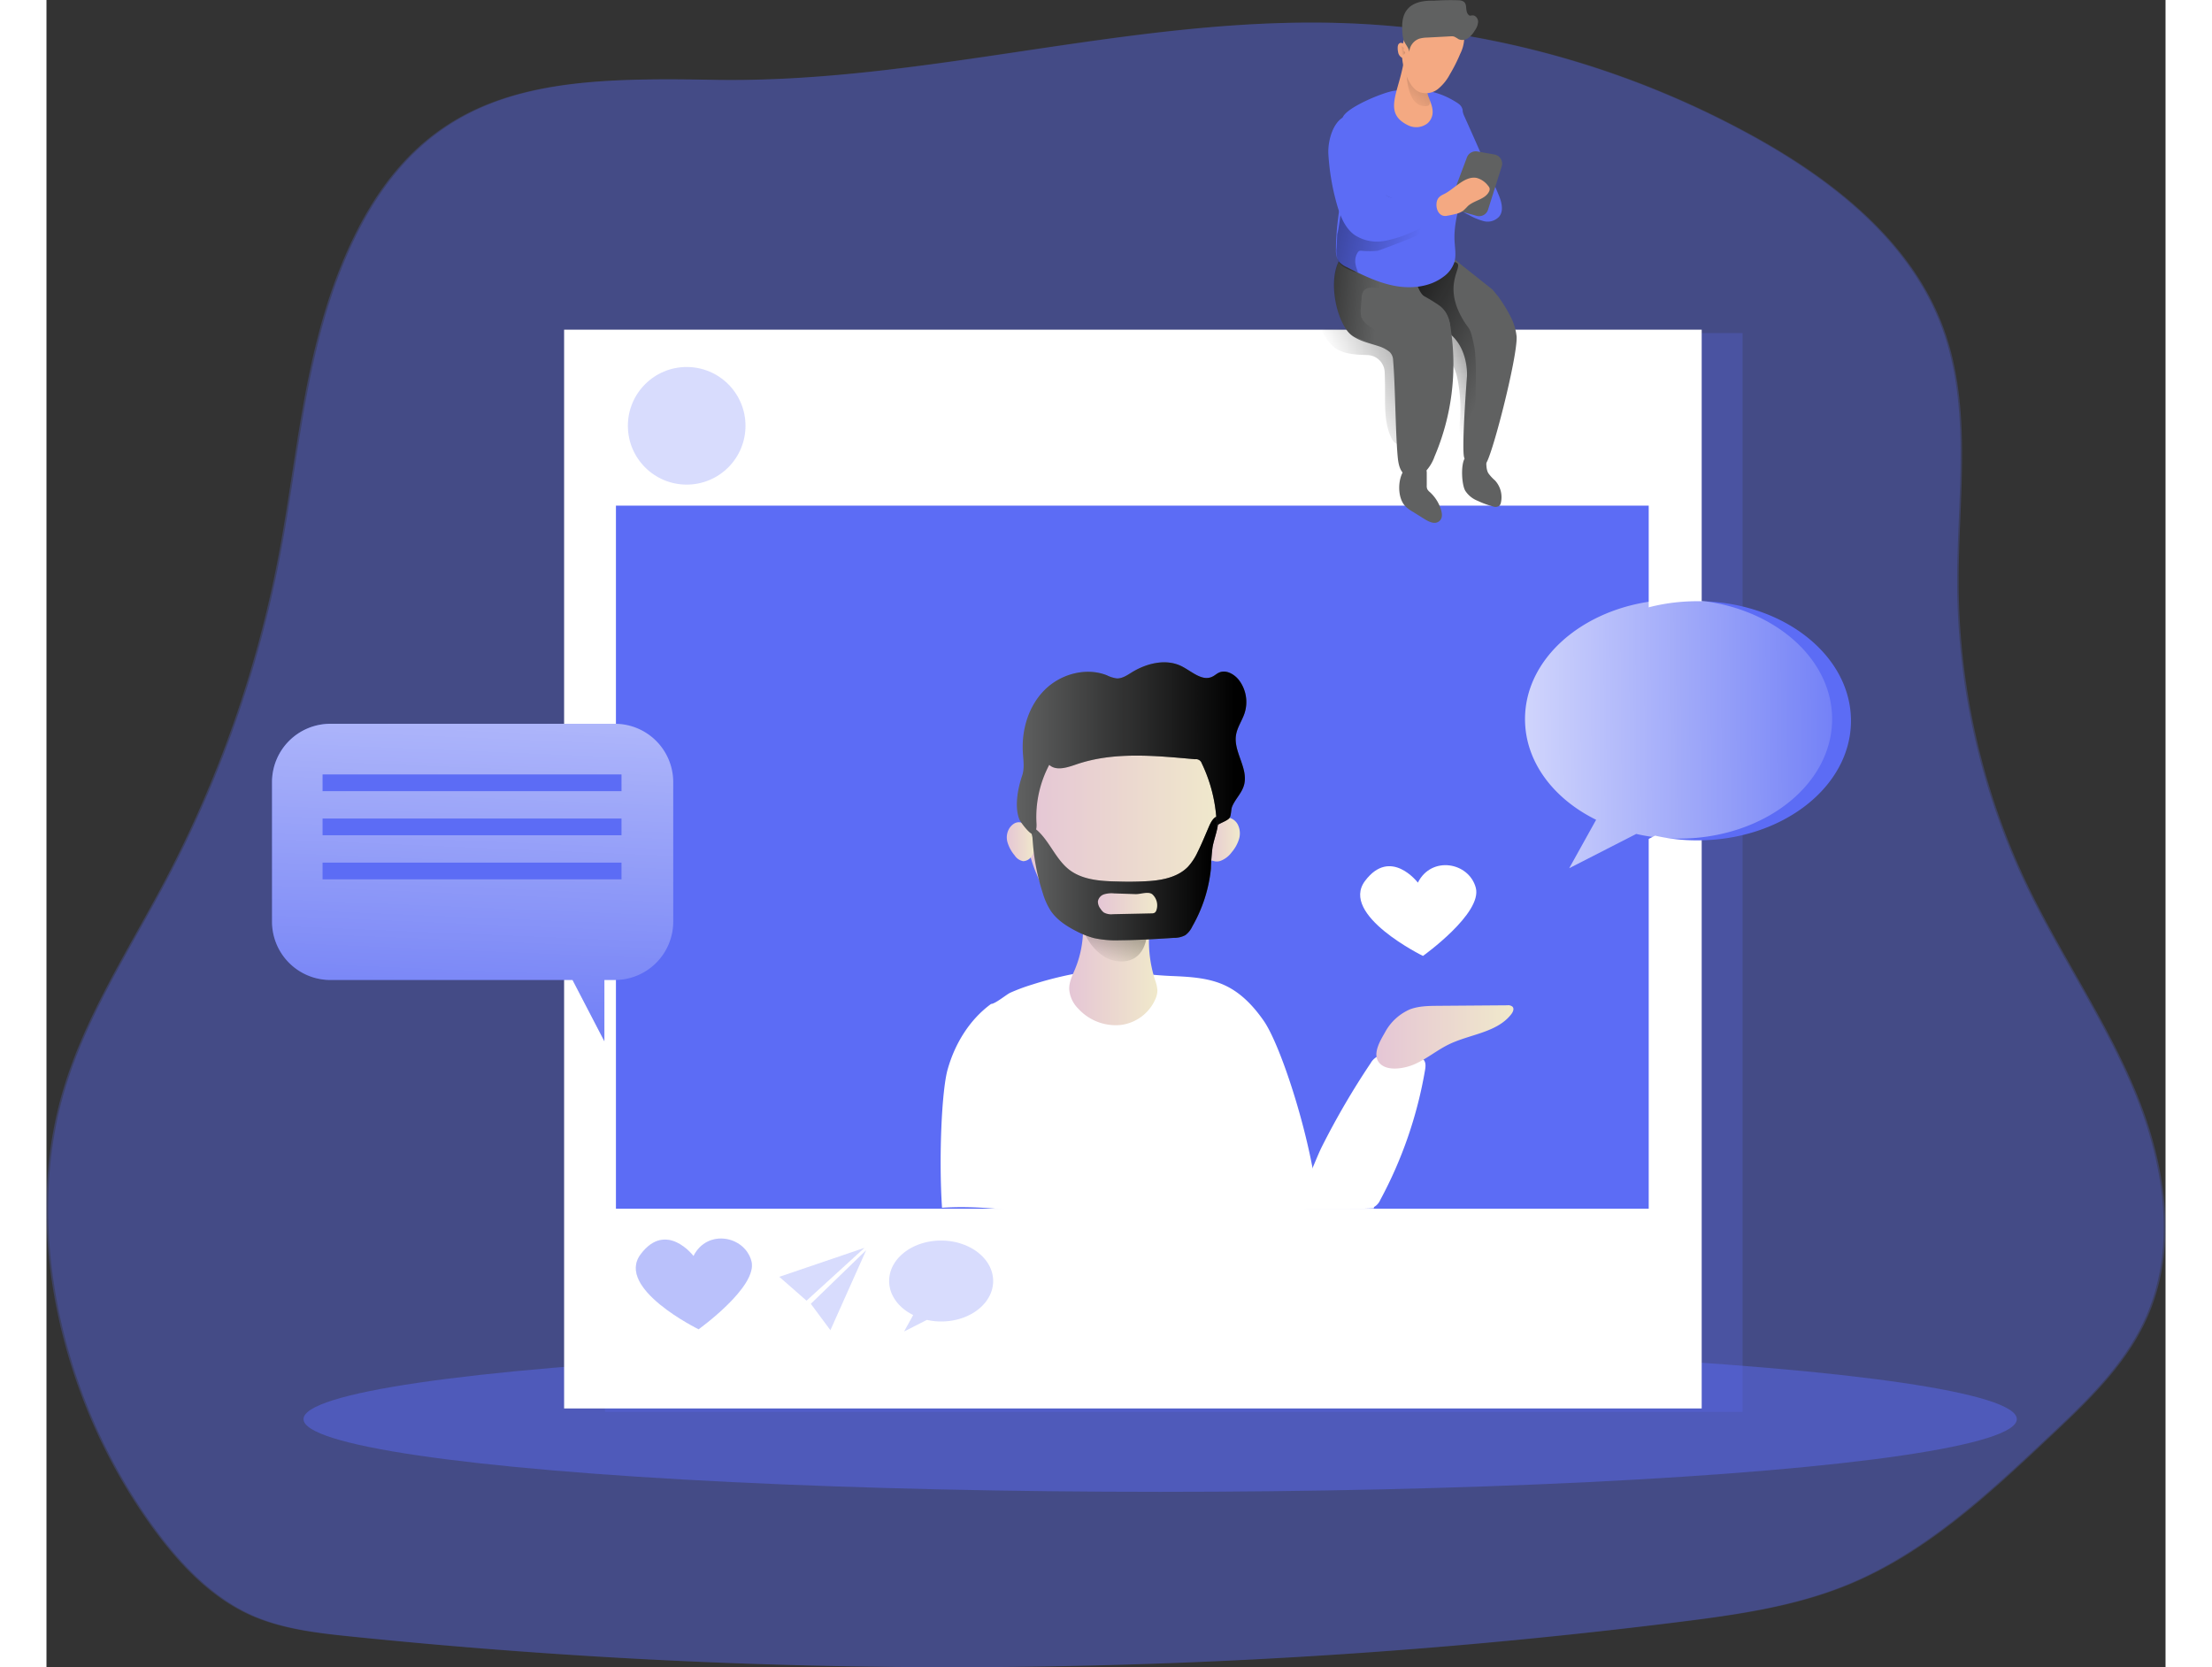 <svg id="Layer_1" data-name="Layer 1" xmlns="http://www.w3.org/2000/svg" xmlns:xlink="http://www.w3.org/1999/xlink" viewBox="0 0 643.94 506.62" width="406" height="306" class="illustration"><rect x="0" y="0" width="643.94" height="506.62" fill="#333333" stroke="none"/><defs><linearGradient id="linear-gradient" x1="572.38" y1="225.1" x2="398.38" y2="226.48" gradientUnits="userSpaceOnUse"><stop offset="0" stop-color="#fff" stop-opacity="0"></stop><stop offset="0.95" stop-color="#fff"></stop></linearGradient><linearGradient id="linear-gradient-2" x1="131.17" y1="350.64" x2="142.45" y2="79.8" xlink:href="#linear-gradient"></linearGradient><linearGradient id="linear-gradient-3" x1="-1270.75" y1="121.36" x2="-1239.8" y2="108.45" gradientTransform="translate(1699.98)" gradientUnits="userSpaceOnUse"><stop offset="0" stop-color="#010101" stop-opacity="0"></stop><stop offset="0.95" stop-color="#010101"></stop></linearGradient><linearGradient id="linear-gradient-4" x1="-1298.53" y1="122.02" x2="-1237.81" y2="92.24" xlink:href="#linear-gradient-3"></linearGradient><linearGradient id="linear-gradient-5" x1="-1255.29" y1="117.69" x2="-1301.64" y2="92.17" xlink:href="#linear-gradient-3"></linearGradient><linearGradient id="linear-gradient-6" x1="-1290.05" y1="96.27" x2="-1328.04" y2="92.31" xlink:href="#linear-gradient-3"></linearGradient><linearGradient id="linear-gradient-7" x1="-1277.46" y1="75.08" x2="-1351.26" y2="57.97" xlink:href="#linear-gradient-3"></linearGradient><linearGradient id="linear-gradient-8" x1="-1282.28" y1="34.14" x2="-1244.66" y2="-11.69" xlink:href="#linear-gradient-3"></linearGradient><linearGradient id="linear-gradient-9" x1="-1282.9" y1="18.14" x2="-1275.75" y2="17.15" xlink:href="#linear-gradient-3"></linearGradient><linearGradient id="linear-gradient-10" x1="316.19" y1="295.47" x2="342.99" y2="295.47" gradientUnits="userSpaceOnUse"><stop offset="0" stop-color="#e5c6d6"></stop><stop offset="0.42" stop-color="#ead4d0"></stop><stop offset="1" stop-color="#f0e9cb"></stop></linearGradient><linearGradient id="linear-gradient-11" x1="326.66" y1="295.39" x2="339.4" y2="258.42" gradientTransform="matrix(1, 0, 0, 1, 0, 0)" xlink:href="#linear-gradient-3"></linearGradient><linearGradient id="linear-gradient-12" x1="303.06" y1="252.06" x2="362.48" y2="252.06" xlink:href="#linear-gradient-10"></linearGradient><linearGradient id="linear-gradient-13" x1="297.22" y1="258.57" x2="305.72" y2="258.57" xlink:href="#linear-gradient-10"></linearGradient><linearGradient id="linear-gradient-14" x1="357.53" y1="257.84" x2="368.02" y2="257.84" xlink:href="#linear-gradient-10"></linearGradient><linearGradient id="linear-gradient-15" x1="304.42" y1="269.64" x2="361.46" y2="269.64" gradientTransform="matrix(1, 0, 0, 1, 0, 0)" xlink:href="#linear-gradient-3"></linearGradient><linearGradient id="linear-gradient-16" x1="324.87" y1="277.35" x2="342.9" y2="277.35" xlink:href="#linear-gradient-10"></linearGradient><linearGradient id="linear-gradient-17" x1="300.25" y1="230.1" x2="369.96" y2="230.1" gradientTransform="matrix(1, 0, 0, 1, 0, 0)" xlink:href="#linear-gradient-3"></linearGradient><linearGradient id="linear-gradient-18" x1="409.52" y1="317.88" x2="451.16" y2="317.88" xlink:href="#linear-gradient-10"></linearGradient></defs><title>Social Media 2</title><path d="M94.31,84.94c-11,27.78-12.93,58.12-18.56,87.44A353.36,353.36,0,0,1,41.56,270C30.2,291.6,16.48,312.32,9.91,335.81c-5.66,20.24-5.71,41.82-1.86,62.48a170.87,170.87,0,0,0,29.49,68.62c8,11,17.72,21.4,30.21,26.88,9.22,4,19.41,5.21,29.42,6.24a1787.2,1787.2,0,0,0,404.19-4.38c17.4-2.17,35-4.66,51.21-11.33,23.47-9.65,42.53-27.39,61-44.77,11.48-10.77,23.25-21.95,29.66-36.33,9.66-21.65,5.53-47.16-3.57-69s-22.81-41.55-33-62.95A214.64,214.64,0,0,1,586,180.5c-.13-26.29,4.44-53.57-4.68-78.23-9.54-25.78-32.59-44.17-56.59-57.57A277.62,277.62,0,0,0,397.22,9.75c-63.64-1.66-125.57,18.42-189.17,17.3C156,26.13,116.86,27.72,94.31,84.94Z" transform="translate(-5.38 -2.79)" fill="#5c6cf5" opacity="0.24" style="isolation: isolate;"></path><path d="M94.82,84.94c-10.94,27.78-12.93,58.12-18.55,87.44A353.06,353.06,0,0,1,42.07,270C30.72,291.6,17,312.32,10.43,335.81c-5.66,20.24-5.71,41.82-1.86,62.48a170.72,170.72,0,0,0,29.48,68.62c8,11,17.73,21.4,30.22,26.88,9.22,4,19.4,5.21,29.42,6.24a1787.2,1787.2,0,0,0,404.19-4.38c17.4-2.17,35-4.66,51.2-11.33,23.48-9.65,42.54-27.39,61-44.77,11.48-10.77,23.25-21.95,29.66-36.33,9.66-21.65,5.53-47.16-3.57-69s-22.81-41.55-33-62.95a214.65,214.65,0,0,1-20.71-90.73c-.13-26.29,4.45-53.57-4.67-78.23-9.54-25.78-32.59-44.17-56.59-57.57A277.65,277.65,0,0,0,397.74,9.75C334.1,8.09,272.17,28.17,208.57,27.05,156.49,26.13,117.37,27.72,94.82,84.94Z" transform="translate(-5.38 -2.79)" fill="#5c6cf5" opacity="0.24" style="isolation: isolate;"></path><ellipse cx="338.43" cy="431.23" rx="260.32" ry="22.1" fill="#5c6cf5" opacity="0.46" style="isolation: isolate;"></ellipse><rect x="169.73" y="101.22" width="345.69" height="327.81" fill="#5c6cf5" opacity="0.24" style="isolation: isolate;"></rect><rect x="157.3" y="100.18" width="345.69" height="327.81" fill="#fff"></rect><rect x="173.05" y="153.65" width="313.84" height="213.64" fill="#5c6cf5"></rect><path d="M553.73,221.82c0,20.08-20.9,36.33-46.67,36.33a56.83,56.83,0,0,1-12.86-1.43l-20.36,10.42L482,252.41c-13-6.4-21.61-17.68-21.61-30.59,0-20.08,20.9-36.34,46.66-36.34S553.73,201.74,553.73,221.82Z" transform="translate(-5.38 -2.79)" fill="#5c6cf5"></path><path d="M548,221.3c0,20.08-20.89,36.33-46.66,36.33a56.14,56.14,0,0,1-12.86-1.43l-20.37,10.42,8.18-14.72c-13-6.41-21.61-17.69-21.61-30.6,0-20.08,20.89-36.34,46.66-36.34S548,201.22,548,221.3Z" transform="translate(-5.38 -2.79)" fill="url(#linear-gradient)"></path><path d="M195.84,240.46v42.39a17.73,17.73,0,0,1-17.74,17.73h-3.18v18.64l-9.68-18.64H91.65a17.73,17.73,0,0,1-17.73-17.73V240.46a17.72,17.72,0,0,1,17.73-17.73H178.1A17.73,17.73,0,0,1,195.84,240.46Z" transform="translate(-5.38 -2.79)" fill="#5c6cf5"></path><path d="M195.84,240.46v42.39a17.73,17.73,0,0,1-17.74,17.73h-3.18v18.64l-9.68-18.64H91.65a17.73,17.73,0,0,1-17.73-17.73V240.46a17.72,17.72,0,0,1,17.73-17.73H178.1A17.73,17.73,0,0,1,195.84,240.46Z" transform="translate(-5.38 -2.79)" fill="url(#linear-gradient-2)"></path><rect x="83.9" y="235.33" width="90.84" height="5.08" fill="#5c6cf5"></rect><rect x="83.9" y="248.73" width="90.84" height="5.08" fill="#5c6cf5"></rect><rect x="83.9" y="262.13" width="90.84" height="5.08" fill="#5c6cf5"></rect><path d="M202,384.45s-8.29-10.88-16.06-.52,17.61,22.79,17.61,22.79,18.13-13,16.05-20.72S206.16,376.16,202,384.45Z" transform="translate(-5.38 -2.79)" fill="#5c6cf5" opacity="0.24" style="isolation: isolate;"></path><path d="M202,384.45s-8.29-10.88-16.06-.52,17.61,22.79,17.61,22.79,18.13-13,16.05-20.72S206.16,376.16,202,384.45Z" transform="translate(-5.38 -2.79)" fill="#5c6cf5" opacity="0.24" style="isolation: isolate;"></path><path d="M422.12,271s-8.29-10.88-16.06-.52,17.61,22.79,17.61,22.79,18.13-12.95,16.05-20.72S426.26,262.74,422.12,271Z" transform="translate(-5.38 -2.79)" fill="#fff"></path><path d="M293.06,392.06c0,6.8-7.07,12.29-15.78,12.29a19.2,19.2,0,0,1-4.35-.48L266,407.39l2.76-5c-4.4-2.16-7.31-6-7.31-10.35,0-6.79,7.07-12.28,15.79-12.28S293.06,385.27,293.06,392.06Z" transform="translate(-5.38 -2.79)" fill="#5c6cf5" opacity="0.24" style="isolation: isolate;"></path><polygon points="222.69 387.99 248.58 379.18 230.97 395.24 222.69 387.99" fill="#5c6cf5" opacity="0.24" style="isolation: isolate;"></polygon><polygon points="232.27 396.19 249.1 379.88 238.22 404.21 232.27 396.19" fill="#5c6cf5" opacity="0.24" style="isolation: isolate;"></polygon><circle cx="194.55" cy="129.39" r="17.87" fill="#5c6cf5" opacity="0.24" style="isolation: isolate;"></circle><path d="M434.8,131.64c-.1,1.77-.19,3.71.88,5.12,2.8-1.67,3.64-5.28,4-8.51a70.86,70.86,0,0,0-.53-19.24,8.58,8.58,0,0,0-.89-2.94,7.91,7.91,0,0,0-3.65-2.91,6.09,6.09,0,0,0-2.9-.76,2.46,2.46,0,0,0-2.28,1.67,3.65,3.65,0,0,0,.21,1.84,25.53,25.53,0,0,0,2.18,6.2,17.26,17.26,0,0,1,2.19,5.12A45.55,45.55,0,0,1,434.8,131.64Z" transform="translate(-5.38 -2.79)" fill="url(#linear-gradient-3)"></path><path d="M396.6,108.28c2.07,1.6,4.78,2.1,7.39,2.28.95.06,1.92.09,2.88.13a5.4,5.4,0,0,1,5.16,5.13c.08,2,.12,4,.12,6,0,4.78-.17,9.77,1.93,14.06.44.9,1.15,1.85,2.15,1.87a2.43,2.43,0,0,0,1.45-.6,7.52,7.52,0,0,0,2.51-4.16,19.81,19.81,0,0,0,.43-4.93c0-6.33-.55-12.78-3-18.62a13.76,13.76,0,0,0-1-1.92,11.16,11.16,0,0,0-6.85-4.56,27.36,27.36,0,0,0-8.38-.44c-1.33.09-2.67.2-4,.27-.75,0-3.54-.38-4.06,0C392.27,103.7,395.81,107.66,396.6,108.28Z" transform="translate(-5.38 -2.79)" fill="url(#linear-gradient-4)"></path><path d="M452.13,105.09c.29,6.29-7.75,37.59-9.5,38.76-1.46,1-4.09-.34-5.59-1.25-.29-.21-.5-.38-.71-.5-1.16-.88.71-24.92.71-24.92s.59-8.17-5.12-12.92c-6.38-5.29-13.67-10.17-13.17-13.92a2.44,2.44,0,0,1,.67-1.5c3.2-3.83,10.5-9.66,14.33-6.83l11.17,8.87a.14.14,0,0,1,0,.08c.08.09.21.25.42.46.29.38.75.92,1.25,1.54a46.42,46.42,0,0,1,3.62,5.88A17.19,17.19,0,0,1,452.13,105.09Z" transform="translate(-5.38 -2.79)" fill="#606161"></path><path d="M436.17,100.47c1.65,2.64,1.87,1.62,3.08,7.62s0,30.8-1.33,33.42a3.14,3.14,0,0,1-.88,1.09c-.29-.21-.5-.38-.71-.5-1.16-.88.71-24.92.71-24.92s.59-8.17-5.12-12.92c0,0,.87-5.42-3.09-8.5a47.9,47.9,0,0,0-10.08-5.42c.46-.17,7.33-8.3,13.71-8C438.25,82.59,428.23,87.73,436.17,100.47Z" transform="translate(-5.38 -2.79)" fill="url(#linear-gradient-5)"></path><path d="M427.21,141.47a12.84,12.84,0,0,1-3.17,5c-1.54,1.29-3.87,1.83-5.54.79-2-1.21-2.34-3.79-2.54-6-.67-7.83-.71-21.46-1.38-29.29a3.49,3.49,0,0,0-1.12-2.3l0,0a10.4,10.4,0,0,0-3.33-1.71c-2.37-.79-5.33-1.41-7.54-2.87a7.33,7.33,0,0,1-2-1.88c-3.92-5.37-5.38-16.29-2.13-21.5a5.67,5.67,0,0,1,4.29-2.92c5.67-.71,15.88,3,18.26,8.13.75,1.67,1.08,3.5,2.16,5,1.88,2.62,5.59,3.42,7.42,6.08a11,11,0,0,1,1.5,4.59A71.43,71.43,0,0,1,427.21,141.47Z" transform="translate(-5.38 -2.79)" fill="#606161"></path><path d="M414.5,107.76a2.74,2.74,0,0,1-.09,2.42c-.33-.17-.62-.38-1-.55l0,0c-1.08-.58-2.2-1.17-3.33-1.71-1.58-.71-3.25-1.37-4.92-2-.87-.29-1.75-.58-2.62-.91a7.33,7.33,0,0,1-2-1.88c-3.92-5.37-5.38-16.29-2.13-21.5,3.17.21,6.25,1.67,9.13,3,1.71.84,3.41,1.63,5,2.59,1.08.62,3.29,1.54,1.58,2.75-2.33,1.62-6.79-1.25-8.58,1.37a3.94,3.94,0,0,0-.5,2c-.09,1-.17,2-.25,3.08a7.67,7.67,0,0,0,.16,2.75,6.14,6.14,0,0,0,2.42,2.75A61.49,61.49,0,0,1,413,105.8,6.43,6.43,0,0,1,414.5,107.76Z" transform="translate(-5.38 -2.79)" fill="url(#linear-gradient-6)"></path><path d="M418.24,156.54a10.53,10.53,0,0,0,2.33,1.75l3.64,2.27c1.31.81,3,1.62,4.28.7s1-2.52.58-3.84a12,12,0,0,0-3.3-5.09,3,3,0,0,1-.79-.91,2.61,2.61,0,0,1-.16-1.18l0-3.75c0-3.8-5.22-3.12-6.87-.87C415.94,148.39,415.87,154,418.24,156.54Z" transform="translate(-5.38 -2.79)" fill="#606161"></path><path d="M436.49,151.87a7.93,7.93,0,0,0,3.77,3.09,27.23,27.23,0,0,0,4.62,1.7,2.14,2.14,0,0,0,2-.17,2,2,0,0,0,.48-1,7.48,7.48,0,0,0-1.83-6.73,12.6,12.6,0,0,1-2-2.18c-.71-1.25-.56-2.78-.69-4.21-.28-3.14-5.28-2.32-6.49-.29S435.42,149.9,436.49,151.87Z" transform="translate(-5.38 -2.79)" fill="#606161"></path><path d="M397.23,78.6a6.26,6.26,0,0,0,.88,3.65A6.63,6.63,0,0,0,400.59,84c4.64,2.33,9.36,4.69,14.46,5.65s10.73.37,14.86-2.77a8.89,8.89,0,0,0,3.26-4.28c.66-2.11.21-4.38.1-6.59-.29-5.49,1.55-10.84,2.83-16.2s2-11.23-.47-16.17c-1.91-3.89,2.2-7.15-1.42-9.52-5.1-3.35-11.09-5-19.45-3.72-3.23.48-14.28,5-15.47,8.06s2.29,6.15,1.89,9.4C399.91,58,397.23,68.46,397.23,78.6Z" transform="translate(-5.38 -2.79)" fill="#5c6cf5"></path><path d="M446.52,61.66c1,2.29,1.84,5.14.26,7A4.79,4.79,0,0,1,442.17,70a19,19,0,0,1-4.62-1.93,6.77,6.77,0,0,1-2.5-1.73c-.94-1.23-.83-2.93-.77-4.48.26-7.66-1.92-15.16-1.79-22.81,0-1.15-.33-3.7,1.1-4.18,1.59-.53,2.06,1.93,2.54,3,1.65,3.66,3.29,7.33,4.89,11Q443.83,55.24,446.52,61.66Z" transform="translate(-5.38 -2.79)" fill="#5c6cf5"></path><path d="M434.1,58.42l2.93-7.8a2.86,2.86,0,0,1,3.18-1.8l5.16.91a2.83,2.83,0,0,1,2.23,3.63L443.45,66.5a2.85,2.85,0,0,1-3.51,1.87l-5.28-1.5a2.81,2.81,0,0,1-2-3.47L434,58.65C434,58.58,434.07,58.5,434.1,58.42Z" transform="translate(-5.38 -2.79)" fill="#606161"></path><path d="M403.84,79.52a1.18,1.18,0,0,1,.42-.44,1.51,1.51,0,0,1,.82-.08,26.42,26.42,0,0,0,4.79,0c.5,0,25.22-9.47,23.62-10.3-.78-.4-12.35-2.13-20.3-6.18-6.78-3.44-9.9-9.75-12.58-5.56-.69,1.08-2.46,15.41-2.89,16.61a3.08,3.08,0,0,0-.12.86l-.18,3.64a7.82,7.82,0,0,0,.49,4c.84,1.63,2.68,2.45,4.38,3.14a2.5,2.5,0,0,0,1.64.24C403.1,83.52,402.59,81.47,403.84,79.52Z" transform="translate(-5.38 -2.79)" fill="url(#linear-gradient-7)"></path><path d="M416.3,82.44l10.29.07s-2.17,3.59-4,3.78Z" transform="translate(-5.38 -2.79)" fill="#5c6cf5"></path><path d="M394.93,49.68a71.58,71.58,0,0,0,2.59,15.23c1,3.51,2.42,7.16,5.38,9.29A12.42,12.42,0,0,0,412,76a36.56,36.56,0,0,0,9-3l8.83-3.82A5.23,5.23,0,0,0,431.71,68c1.5-1.71-.06-4.58-2.2-5.37s-4.49-.3-6.77-.31c-2.52,0-7.34,1.45-9.55.24a2.36,2.36,0,0,1-1.06-.91,2.75,2.75,0,0,1-.19-1.45c.22-6.74-.7-17.3-6.58-21.12C398.14,34.41,394.58,43.87,394.93,49.68Z" transform="translate(-5.38 -2.79)" fill="#5c6cf5"></path><path d="M419,40.79a5.57,5.57,0,0,0,6.07-.54,4.61,4.61,0,0,0,1.49-2.73c.45-3-2.07-5.76-1.85-8.77.11-1.5.89-3,.36-4.44-.45-1.2-7.15-3.15-7.4-1.89C416,31.32,411.7,37.14,419,40.79Z" transform="translate(-5.38 -2.79)" fill="#f4a982"></path><path d="M418.65,22.86S418,35.92,425,35c0,0,1.1-.15.77-1.76s-1.69-3.27-1.61-4.7S418.65,22.86,418.65,22.86Z" transform="translate(-5.38 -2.79)" fill="url(#linear-gradient-8)"></path><path d="M436.19,14.75A11.2,11.2,0,0,1,435,19.12a49.4,49.4,0,0,1-3.15,6.25,14.52,14.52,0,0,1-3.71,4.54,5.9,5.9,0,0,1-5.59.84c-1.66-.71-2.71-2.38-3.5-4a18.27,18.27,0,0,1-1.75-8.34c.12-2.15.64-5.2,2.54-6.53a2.74,2.74,0,0,1,1.51-.49c.7,0,1.23.45,1.87.51a5.39,5.39,0,0,0,1.44-.31c.58-.11,1.16-.19,1.75-.25a20.43,20.43,0,0,1,3.41,0,18.08,18.08,0,0,1,2.83.43,6.22,6.22,0,0,1,2.49,1A2.63,2.63,0,0,1,436.19,14.75Z" transform="translate(-5.38 -2.79)" fill="#f4a982"></path><path d="M440,56.86a6.45,6.45,0,0,1,3.49,2.42,1.79,1.79,0,0,1,.42.71,1.49,1.49,0,0,1-.16,1c-1.15,2.4-4.5,2.64-6.46,4.44a18.62,18.62,0,0,1-1.41,1.4,6.34,6.34,0,0,1-2.36,1c-.87.22-1.76.4-2.64.55-2.16.36-3.25-1.78-3.1-3.69.13-1.71,1-2.33,2.43-3C433.2,60.19,436.43,56.14,440,56.86Z" transform="translate(-5.38 -2.79)" fill="#f4a982"></path><path d="M417.42,15.92a1.22,1.22,0,0,0-.56-.11,1,1,0,0,0-.7.55,2.25,2.25,0,0,0-.17.9,5.7,5.7,0,0,0,.13,1.36,2.31,2.31,0,0,0,1.51,1.86,1.52,1.52,0,0,0,1.71-1.05A3.47,3.47,0,0,0,417.42,15.92Z" transform="translate(-5.38 -2.79)" fill="#f4a982"></path><path d="M417.81,18.25c-.13-.23,0-.52,0-.79s-.36-.5-.73-.68a.19.19,0,0,0-.12.1,2.11,2.11,0,0,0-.17,1.74,1.4,1.4,0,0,0,.3.58.68.68,0,0,0,.6.22.82.82,0,0,0,.55-.59C418.31,18.41,418,18.57,417.81,18.25Z" transform="translate(-5.38 -2.79)" fill="url(#linear-gradient-9)"></path><path d="M427,3c-2.92-.08-6.18.36-8.05,2.6-1.7,2-1.75,4.94-1.48,7.57a7.49,7.49,0,0,0,.41,2c.48,1.2,1.54,2.18,1.63,3.47a4.55,4.55,0,0,1,3.06-4.1,9.18,9.18,0,0,1,2.29-.33l7.17-.38a3.07,3.07,0,0,1,1.09.07,10.26,10.26,0,0,1,1.39.81,3,3,0,0,0,2.92-.36,7.46,7.46,0,0,0,2-2.31,4.81,4.81,0,0,0,1-2.73c-.05-1-.91-2-1.88-1.83-.28,0-.59.16-.81,0-1.84-1.36.25-4.25-3-4.6A77.71,77.71,0,0,0,427,3Z" transform="translate(-5.38 -2.79)" fill="#606161"></path><path d="M391.8,369.63c-13.57,2.44-32.65,3-46.41,4.34-22,2.21-45.8-5.67-67.87-4.17-1-15-.12-35.88,1.76-42.22,2.21-7.75,6.67-15,13.15-19.72,1.22,0,4.55-2.77,5.77-3.38a57.57,57.57,0,0,1,6.67-2.49,110.75,110.75,0,0,1,12.35-3.19c9.29-1.93,20.28.14,29.77.56,5.82.24,11.83.52,17,3.1,4.65,2.3,8.26,6.2,11.22,10.42C380.65,320.58,390.25,350.48,391.8,369.63Z" transform="translate(-5.38 -2.79)" fill="#fff"></path><path d="M318,297.13c-.82,2-1.87,4-1.83,6.2a9.3,9.3,0,0,0,2.79,6,15.39,15.39,0,0,0,12.75,4.93,13.25,13.25,0,0,0,10.76-8.13,6.71,6.71,0,0,0,.5-2.42,10.81,10.81,0,0,0-.71-3.11,38.48,38.48,0,0,1-1.81-13.81c.16-2.91.42-6.39-1.89-8.17a6.94,6.94,0,0,0-2.35-1.06,22.81,22.81,0,0,0-12.48,0c-4.62,1.31-3.33,3.79-3.35,7.69A32,32,0,0,1,318,297.13Z" transform="translate(-5.38 -2.79)" fill="url(#linear-gradient-10)"></path><path d="M328.1,294.17c3,1.23,6.69,1.12,9-1.07s2.71-5.46,3-8.54l.43-4.23a1.56,1.56,0,0,0-.09-.91,1.61,1.61,0,0,0-1.28-.6,64.27,64.27,0,0,0-11-.28c-2.44.15-5.93,0-7.19,2.56C318.67,285.9,324,292.44,328.1,294.17Z" transform="translate(-5.38 -2.79)" fill="url(#linear-gradient-11)"></path><path d="M306.52,269a35.87,35.87,0,0,0,6,9.89c6.2,6.79,16.53,9.07,25.37,6.53S354,276,358,267.74s5.09-17.77,4.13-26.92c-.54-5-1.75-10.22-4.88-14.22a22.39,22.39,0,0,0-9.72-6.81,31.48,31.48,0,0,0-37.95,12.57C302.21,244.06,300.93,256.38,306.52,269Z" transform="translate(-5.38 -2.79)" fill="url(#linear-gradient-12)"></path><path d="M298.14,254.25a5.28,5.28,0,0,0-.74,4.43,10.9,10.9,0,0,0,2.2,4.05,3.87,3.87,0,0,0,2.6,1.75,3.19,3.19,0,0,0,2.56-1.51C308,258.53,302.3,248.84,298.14,254.25Z" transform="translate(-5.38 -2.79)" fill="url(#linear-gradient-13)"></path><path d="M363.59,251.15a4.12,4.12,0,0,1,3.78,2.14,6,6,0,0,1,.41,4.45,11.27,11.27,0,0,1-2.21,4,7.61,7.61,0,0,1-3.36,2.62,3.47,3.47,0,0,1-3.88-1.06,4.72,4.72,0,0,1-.62-1.56C356.82,258.15,359.21,251.55,363.59,251.15Z" transform="translate(-5.38 -2.79)" fill="url(#linear-gradient-14)"></path><path d="M308.18,274.31a20.82,20.82,0,0,0,2.33,5.18c1.93,2.88,5,4.84,8.08,6.38a25.46,25.46,0,0,0,5.18,2,31.69,31.69,0,0,0,7.72.64c5.5-.05,11-.37,16.49-.73a7.08,7.08,0,0,0,3.47-.82,6.88,6.88,0,0,0,2.13-2.66,44.12,44.12,0,0,0,5.65-17.54,64,64,0,0,1,.49-6.49c.57-3.18,2.1-6.3,1.66-9.5-1.38.36-2.13,1.8-2.7,3.1-1.15,2.65-2.23,5.33-3.52,7.91a17.31,17.31,0,0,1-2.9,4.4c-2.91,3-7.33,4-11.51,4.32a95.85,95.85,0,0,1-9.59.16c-5-.1-10.4-.36-14.53-3.25-5-3.52-6.77-10.52-12-13.65-.57,1,.3,2.62.38,3.69.14,2,.3,3.91.59,5.85A66,66,0,0,0,308.18,274.31Z" transform="translate(-5.38 -2.79)" fill="#606161"></path><path d="M308.18,274.31a20.82,20.82,0,0,0,2.33,5.18c1.93,2.88,5,4.84,8.08,6.38a25.46,25.46,0,0,0,5.18,2,31.69,31.69,0,0,0,7.72.64c5.5-.05,11-.37,16.49-.73a7.08,7.08,0,0,0,3.47-.82,6.88,6.88,0,0,0,2.13-2.66,44.12,44.12,0,0,0,5.65-17.54,64,64,0,0,1,.49-6.49c.57-3.18,2.1-6.3,1.66-9.5-1.38.36-2.13,1.8-2.7,3.1-1.15,2.65-2.23,5.33-3.52,7.91a17.31,17.31,0,0,1-2.9,4.4c-2.91,3-7.33,4-11.51,4.32a95.85,95.85,0,0,1-9.59.16c-5-.1-10.4-.36-14.53-3.25-5-3.52-6.77-10.52-12-13.65-.57,1,.3,2.62.38,3.69.14,2,.3,3.91.59,5.85A66,66,0,0,0,308.18,274.31Z" transform="translate(-5.38 -2.79)" fill="url(#linear-gradient-15)"></path><path d="M336.32,274.49l-6.54-.22a7.81,7.81,0,0,0-3,.28,2.71,2.71,0,0,0-1.89,2.17,3.57,3.57,0,0,0,.81,2.24,4,4,0,0,0,1,1.12,4.65,4.65,0,0,0,2.74.51l11.76-.25a1.82,1.82,0,0,0,.92-.19,1.45,1.45,0,0,0,.56-.82,4.55,4.55,0,0,0-1.27-4.8C340.17,273.59,337.87,274.54,336.32,274.49Z" transform="translate(-5.38 -2.79)" fill="url(#linear-gradient-16)"></path><path d="M305,256.16c1.18-.31,1.3-1.92,1.23-3.14a33.91,33.91,0,0,1,3.87-17.81c2.11,1.92,5.41.83,8.11-.1,11.53-4,24.1-2.68,36.24-1.61a1.82,1.82,0,0,1,2,1.24A46.17,46.17,0,0,1,361,253.67c1-.8,3.23-1.43,3.91-2.38.48-.66.41-2.5.76-3.38,1-2.44,3.1-4.22,3.7-6.88,1.12-5-3.3-9.82-2.52-14.84.37-2.41,1.9-4.47,2.64-6.79a11,11,0,0,0-1.72-9.92c-1.44-1.86-4-3.29-6.11-2.29-.7.32-1.27.88-2,1.22-3.06,1.5-6.21-1.57-9.24-3.12-4.74-2.43-10.64-1-15.18,1.78-1.43.88-2.93,1.94-4.61,1.87a9.64,9.64,0,0,1-3-.94c-6.39-2.53-14.1-.39-18.95,4.47s-7,12-6.6,18.89c.14,2.4.56,4.88-.22,7.15-1.28,3.76-2.39,9.32-.85,13.24C301.37,252.68,304.23,256.35,305,256.16Z" transform="translate(-5.38 -2.79)" fill="#606161"></path><path d="M305,256.16c1.18-.31,1.3-1.92,1.23-3.14a33.91,33.91,0,0,1,3.87-17.81c2.11,1.92,5.41.83,8.11-.1,11.53-4,24.1-2.68,36.24-1.61a1.82,1.82,0,0,1,2,1.24A46.17,46.17,0,0,1,361,253.67c1-.8,3.23-1.43,3.91-2.38.48-.66.41-2.5.76-3.38,1-2.44,3.1-4.22,3.7-6.88,1.12-5-3.3-9.82-2.52-14.84.37-2.41,1.9-4.47,2.64-6.79a11,11,0,0,0-1.72-9.92c-1.44-1.86-4-3.29-6.11-2.29-.7.32-1.27.88-2,1.22-3.06,1.5-6.21-1.57-9.24-3.12-4.74-2.43-10.64-1-15.18,1.78-1.43.88-2.93,1.94-4.61,1.87a9.64,9.64,0,0,1-3-.94c-6.39-2.53-14.1-.39-18.95,4.47s-7,12-6.6,18.89c.14,2.4.56,4.88-.22,7.15-1.28,3.76-2.39,9.32-.85,13.24C301.37,252.68,304.23,256.35,305,256.16Z" transform="translate(-5.38 -2.79)" fill="url(#linear-gradient-17)"></path><path d="M407.76,325.87a5.16,5.16,0,0,1,1.65-1.79,5,5,0,0,1,2.22-.52,47.3,47.3,0,0,1,10.09.39,3.59,3.59,0,0,1,2.07.79c.82.81.7,2.15.5,3.28a128.56,128.56,0,0,1-13.61,39.43,4.5,4.5,0,0,1-1.59,1.93c-.7.39.09.56-.72.6-7.07.34-17.78,0-28.65.34,1.92-1.85,5.6-4.18,7.19-6.48,2.62-3.79,4.12-8.82,6.21-12.94A237.07,237.07,0,0,1,407.76,325.87Z" transform="translate(-5.38 -2.79)" fill="#fff"></path><path d="M412.09,316.57a15.71,15.71,0,0,1,7.61-7.06c2.62-1,5.5-1.05,8.31-1.08l21.32-.16a2,2,0,0,1,1.57.45c.55.62.12,1.59-.39,2.25-4.34,5.62-12.51,6.06-18.91,9.15-3.69,1.78-6.87,4.51-10.64,6.12-2.78,1.19-8.07,2.26-10.47-.38S410.68,319.05,412.09,316.57Z" transform="translate(-5.38 -2.79)" fill="url(#linear-gradient-18)"></path></svg>